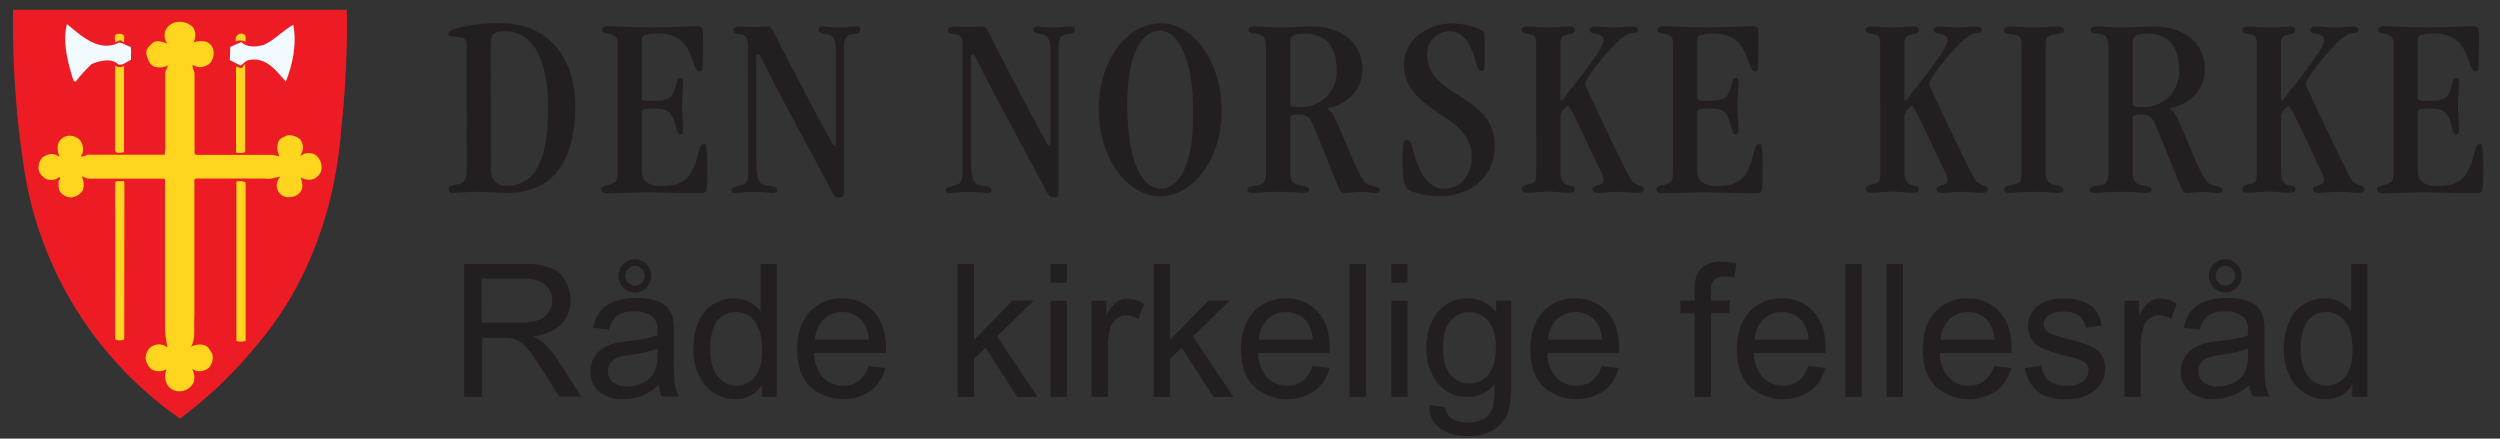 <svg id="Layer_1" data-name="Layer 1" xmlns="http://www.w3.org/2000/svg" viewBox="0 0 572.2 100.39"><rect x="0" y="0" width="572.2" height="100.39" fill="#333333" stroke="none"/><defs><style>.cls-1{fill:#231f20;}.cls-2{fill:#ed1c24;}.cls-3{fill:#ffd520;}.cls-4{fill:#f1fafe;}</style></defs><path class="cls-1" d="M106.82,10.32c0-1.2-.42-1.62-1.51-1.8-.42-.06-1-.12-1.68-.18s-1-.19-1-.61c0-.6.3-.72,2.22-1.32a34.68,34.68,0,0,1,9.86-1.08c5.17,0,9.37,1.8,12.32,5.11s4.62,8.11,4.62,13.94c0,12.26-5,19.77-15.44,19.77-2.22,0-4.39-.24-7.15-.24-2.28,0-4,.24-5.23.24-.78,0-1.14-.3-1.14-.84,0-.72.36-.84,1.86-1.08,1.69-.24,2.29-1.09,2.29-3.13Zm5.52,28.18c0,2.28.85,4,3.61,4a7.46,7.46,0,0,0,7.15-4.39c1.5-2.7,2.35-6.91,2.35-13.1,0-13.28-4.45-17.85-10-17.85-2.52,0-3.13.78-3.13,3Z"/><path class="cls-1" d="M141.38,9.84a1.81,1.81,0,0,0-1.63-2c-1.14-.36-1.92-.3-1.92-1,0-.48.36-.84,1.62-.84,1.5,0,4.33.24,9.8.24,5.11,0,8.59-.24,10.21-.24,1.2,0,1.44.18,1.44,2.29,0,3.06-.06,5.16-.06,6.67,0,1.14-.24,1.38-.72,1.38s-.84-.54-1.08-1.21-.54-1.38-.72-1.92c-1.38-3.72-3.36-5.53-7.87-5.53a8.92,8.92,0,0,0-2.76.36c-.67.18-.79.73-.79,1.39V22.1c0,.84.18,1,2.29,1,3.54,0,4.68-.66,5.23-2.65.72-2.22.66-2.58,1.32-2.58.48,0,.6.3.6,1.38,0,1.62-.24,3.25-.24,4.81,0,1.8.24,4,.24,5.71,0,.78-.3,1-.66,1s-.72-.48-1.08-2c-.79-3.07-1.69-3.91-4.63-3.91s-3.07.24-3.07,1v13.1c0,2.46,1.39,3.61,4.69,3.61,5.35,0,6.91-2.35,8.23-7.4.48-1.86.72-2.16,1.26-2.16.31,0,.49,0,.55.48a32.86,32.86,0,0,1,.24,5.35c0,1.74,0,2.88-.06,3.67,0,1.68-.66,1.74-1.69,1.74-3.72,0-8.41-.24-12.19-.24-3.07,0-6,.24-8.54.24-1.26,0-1.8-.18-1.8-.9,0-.54.42-.78,1.5-1,1.8-.3,2.29-1,2.29-2.95Z"/><path class="cls-1" d="M171.19,10.74c0-1.86-.36-2.65-1.45-2.83-1.38-.24-1.92-.24-1.92-1s.9-.84,1.5-.84c.9,0,2.11.12,3.13.12s2.34-.12,3.24-.12,1,.54,2,2.47c2.34,4.68,9.19,17.72,12.19,23.19.91,1.56,1,1.62,1.15,1.62s.3-.24.3-.72V11.88c0-2.94-.66-3.79-1.87-4s-2.1-.42-2.1-1a.82.82,0,0,1,.84-.84c.66,0,1.62.24,4.15.24,1.38,0,2.52-.24,3.54-.24.79,0,1,.18,1,.78,0,.78-.73.9-2.11,1.08-1.2.24-1.62,1.09-1.62,2.89V43.61c0,1.44,0,1.56-1.2,1.56-.9,0-1-.24-2.35-2.82a22.29,22.29,0,0,0-1.14-2.11c-4.5-8.59-9.25-17.06-13.64-25.78-.6-1.26-1-2-1.32-2s-.42.18-.42,1.08V35.32c0,5,.42,6.67,1.74,7,1.5.36,3,.12,3,1.2,0,.54-.36.66-1,.66a34.37,34.37,0,0,0-4.08-.24c-2.77,0-3.67.24-4.57.24-.54,0-.78-.24-.78-.6,0-.84,1.8-1,2.52-1.26,1.15-.42,1.33-1.45,1.33-3.13Z"/><path class="cls-1" d="M220.35,10.74c0-1.86-.36-2.65-1.44-2.83-1.38-.24-1.92-.24-1.92-1s.9-.84,1.5-.84c.9,0,2.1.12,3.12.12s2.35-.12,3.25-.12,1,.54,2,2.47C229.18,13.2,236,26.24,239,31.71c.9,1.56,1,1.62,1.14,1.62s.3-.24.3-.72V11.88c0-2.94-.66-3.79-1.86-4s-2.1-.42-2.1-1a.82.82,0,0,1,.84-.84c.66,0,1.62.24,4.14.24,1.39,0,2.53-.24,3.55-.24.78,0,1,.18,1,.78,0,.78-.72.9-2.1,1.08-1.2.24-1.63,1.09-1.63,2.89V43.61c0,1.44,0,1.56-1.2,1.56-.9,0-1-.24-2.34-2.82a22.29,22.29,0,0,0-1.14-2.11c-4.51-8.59-9.26-17.06-13.64-25.78-.6-1.26-1-2-1.33-2s-.42.18-.42,1.08V35.32c0,5,.42,6.67,1.75,7,1.5.36,2.94.12,2.94,1.2,0,.54-.36.66-1,.66a34.44,34.44,0,0,0-4.09-.24c-2.76,0-3.66.24-4.56.24-.54,0-.78-.24-.78-.6,0-.84,1.8-1,2.52-1.26,1.14-.42,1.32-1.45,1.32-3.13Z"/><path class="cls-1" d="M251.49,24.86c0-11,6.48-19.53,14.12-19.53s14,8.89,14,20-6.49,19.59-14.06,19.59c-7.76,0-14.06-8.89-14.06-19.95Zm21.63,1.44C273.12,11.82,269,7,265.37,7,261.88,7,258,11.4,258,23.84c0,14.54,4.09,19.35,7.7,19.35s7.39-4.39,7.39-16.83Z"/><path class="cls-1" d="M295.3,39.52c0,1.5.42,2.47,1.8,2.77,1.62.36,2.52.42,2.52,1.14,0,.54-.48.72-1.32.72s-1.86-.24-5.59-.24c-3.9,0-4.56.24-5.65.24s-1.56-.12-1.56-.72c0-.78.66-.72,2.65-1.08,1.14-.24,1.62-1,1.62-3V10.92c0-2-.36-2.77-1.62-3.07s-2.41-.12-2.41-.9.48-.9,1.5-.9c1.93,0,3.43.24,5.53.24,2.53,0,4.81-.24,7.34-.24,7,0,11.71,3.91,11.71,9.62a8.57,8.57,0,0,1-4.68,7.93c-2,1.08-3.07.9-3.31,1.26.12.3.84.36,1.56,1.86,2.29,4.93,3.73,8.9,5.05,11.6,1,2.1,1.86,3.61,2.88,4s2.53.36,2.53,1.14c0,.54-.36.72-1.08.72s-1.75-.24-3.37-.24c-1.32,0-2.64.24-3.66.24s-1.27-1-2.35-3.67c-1-2.4-2.4-6.07-4.81-11.83-.78-1.93-1.56-2.47-3.42-2.47-1.56,0-1.86.18-1.86,1Zm0-16.22c0,1,0,1.2,2.22,1.2A8.05,8.05,0,0,0,305.93,16c0-5.65-2.7-8.3-7.27-8.3-3,0-3.36.67-3.36,2.47Z"/><path class="cls-1" d="M342.11,33.27c0,7.21-5.4,11.6-12.43,11.6-3.07,0-6.49-.66-7.64-1.74-.66-.66-.9-1.81-1-5.17a34.66,34.66,0,0,1,.18-5.17c.18-.6.36-.72.78-.72.73,0,.85.36,1.09,1,1.5,6.43,3.66,10.1,7.57,10.1,3.66,0,6.19-3.25,6.19-7.27,0-4.33-2.89-6.85-6.19-9.08-.84-.54-1.69-1.14-2.53-1.74-3.48-2.4-6.79-5.17-6.79-10.34,0-5.4,5.17-9.37,10.94-9.37,2.76,0,5.95.9,6.91,1.62.48.3.54.48.6,1.93v4c0,2.95,0,3.31-.78,3.31s-.84-1-1.26-2.29c-1.38-4.68-3.31-6.79-6.07-6.79a5.16,5.16,0,0,0-5.05,5.23c0,5.17,4.09,7.45,8.11,10,3.73,2.46,7.33,5.16,7.33,10.87Z"/><path class="cls-1" d="M351.61,10.62c0-1.92-.24-2.47-1.08-2.65-1.5-.42-2.22-.36-2.22-1.14,0-.48.36-.78,1.14-.78,1.14,0,2.83.24,5.11.24,2,0,3.42-.24,4.81-.24.66,0,1.08.18,1.08.84,0,.84-.48.72-1.93,1.08a1.68,1.68,0,0,0-1.38,1.81V21.31c0,1.63.06,1.81.18,1.81s.54-.48,1.14-1.33c1.33-1.74,5.05-6.36,7.15-9.55a7.34,7.34,0,0,0,1.45-3c0-.9-.54-1.27-1.68-1.51-1-.12-1.51-.24-1.51-.9,0-.42.36-.78,1.27-.78,1.2,0,2.88.24,4.32.24,1.62,0,3.25-.24,4.15-.24s1.26.3,1.26.78c0,.72-.54.6-1.68.84s-2.47,1.21-4.21,3.19a49.24,49.24,0,0,0-5.29,6.55c-.72,1.08-.84,1.44-.84,1.8a5.15,5.15,0,0,0,.66,1.68c1.08,2.35,3.67,8,7.33,15.45,2.35,4.92,2.83,5.53,3.85,5.89.78.36,1.56.3,1.56,1.08,0,.42-.3.84-1.2.84-1.2,0-2.64-.24-4.45-.24-2,0-3.66.24-4.68.24s-1.45-.3-1.45-.84.6-.72,1.27-.9,1.32-.42,1.26-1.27-.3-1.32-1.62-4c-1.93-4.15-3.67-7.75-5.29-11.06-.54-1.08-1-1.8-1.26-1.8a3.29,3.29,0,0,0-1.69,2.34V39c0,2.58.84,3.19,1.69,3.37s1.62.12,1.62.9-.54.84-1.62.84-2.29-.24-4.33-.24c-2.53,0-3.55.24-4.93.24-.84,0-1.26-.18-1.26-.9,0-.54.24-.78,1.38-1,1.62-.3,1.92-.61,1.92-3Z"/><path class="cls-1" d="M382.93,9.84a1.81,1.81,0,0,0-1.63-2c-1.14-.36-1.92-.3-1.92-1,0-.48.36-.84,1.63-.84,1.5,0,4.32.24,9.79.24,5.11,0,8.59-.24,10.22-.24,1.2,0,1.44.18,1.44,2.29,0,3.06-.06,5.16-.06,6.67,0,1.14-.24,1.38-.72,1.38s-.84-.54-1.09-1.21-.54-1.38-.72-1.92c-1.38-3.72-3.36-5.53-7.87-5.53a8.92,8.92,0,0,0-2.76.36c-.66.18-.78.73-.78,1.39V22.1c0,.84.18,1,2.28,1,3.54,0,4.69-.66,5.23-2.65.72-2.22.66-2.58,1.32-2.58.48,0,.6.3.6,1.38,0,1.62-.24,3.25-.24,4.81,0,1.8.24,4,.24,5.71,0,.78-.3,1-.66,1s-.72-.48-1.08-2c-.78-3.07-1.68-3.91-4.63-3.91s-3.06.24-3.06,1v13.1c0,2.46,1.38,3.61,4.69,3.61,5.34,0,6.9-2.35,8.23-7.4.48-1.86.72-2.16,1.26-2.16.3,0,.48,0,.54.48a32.86,32.86,0,0,1,.24,5.35c0,1.74,0,2.88-.06,3.67,0,1.68-.66,1.74-1.68,1.74-3.73,0-8.42-.24-12.2-.24-3.07,0-6,.24-8.53.24-1.27,0-1.81-.18-1.81-.9,0-.54.42-.78,1.51-1,1.8-.3,2.28-1,2.28-2.95Z"/><path class="cls-1" d="M430.35,10.62c0-1.92-.24-2.47-1.08-2.65-1.5-.42-2.23-.36-2.23-1.14,0-.48.36-.78,1.14-.78,1.15,0,2.83.24,5.11.24,2,0,3.43-.24,4.81-.24.66,0,1.08.18,1.08.84,0,.84-.48.72-1.92,1.08a1.68,1.68,0,0,0-1.38,1.81V21.31c0,1.63.06,1.81.18,1.81s.54-.48,1.14-1.33c1.32-1.74,5.05-6.36,7.15-9.55a7.42,7.42,0,0,0,1.44-3c0-.9-.54-1.27-1.68-1.51-1-.12-1.5-.24-1.5-.9,0-.42.36-.78,1.26-.78,1.2,0,2.88.24,4.33.24,1.62,0,3.24-.24,4.14-.24s1.26.3,1.26.78c0,.72-.54.6-1.68.84s-2.46,1.21-4.2,3.19a47.71,47.71,0,0,0-5.29,6.55c-.73,1.08-.84,1.44-.84,1.8a4.88,4.88,0,0,0,.66,1.68c1.08,2.35,3.66,8,7.33,15.45,2.34,4.92,2.82,5.53,3.84,5.89.78.36,1.56.3,1.56,1.08,0,.42-.3.84-1.19.84-1.21,0-2.65-.24-4.45-.24-2,0-3.67.24-4.69.24s-1.44-.3-1.44-.84.6-.72,1.26-.9,1.32-.42,1.26-1.27-.3-1.32-1.62-4c-1.92-4.15-3.67-7.75-5.29-11.06-.54-1.08-1-1.8-1.26-1.8a3.31,3.31,0,0,0-1.68,2.34V39c0,2.58.84,3.19,1.68,3.37s1.62.12,1.62.9-.54.84-1.62.84-2.28-.24-4.33-.24c-2.52,0-3.54.24-4.92.24-.85,0-1.27-.18-1.27-.9,0-.54.25-.78,1.39-1,1.62-.3,1.92-.61,1.92-3Z"/><path class="cls-1" d="M468.21,39.34c0,1.62.36,2.59,1.74,2.89s2.35.42,2.35,1.26c0,.48-.42.66-1.44.66s-1.39-.24-5.41-.24-4.45.24-5.35.24-1.38,0-1.38-.78,1-.84,2.22-1.14c1.56-.36,1.74-.67,1.74-2.65V10.08c0-1.56-.42-1.93-1.5-2.11-2-.36-2.52-.18-2.52-1.08,0-.54.54-.84,1.5-.84,1.62,0,3.18.24,5.29.24,2.28,0,4-.24,5.52-.24.85,0,1.45.18,1.45.9s-.66.66-2.64,1c-1.15.18-1.57.91-1.57,2.11Z"/><path class="cls-1" d="M488.11,39.52c0,1.5.42,2.47,1.8,2.77,1.62.36,2.52.42,2.52,1.14,0,.54-.48.72-1.32.72s-1.86-.24-5.59-.24c-3.9,0-4.56.24-5.64.24s-1.57-.12-1.57-.72c0-.78.66-.72,2.65-1.08,1.14-.24,1.62-1,1.62-3V10.92c0-2-.36-2.77-1.62-3.07s-2.41-.12-2.41-.9.48-.9,1.5-.9c1.93,0,3.43.24,5.53.24,2.53,0,4.81-.24,7.34-.24,7,0,11.71,3.91,11.71,9.62a8.56,8.56,0,0,1-4.69,7.93c-2,1.08-3.06.9-3.3,1.26.12.3.84.36,1.56,1.86,2.29,4.93,3.73,8.9,5.05,11.6,1,2.1,1.87,3.61,2.89,4s2.52.36,2.52,1.14c0,.54-.36.72-1.08.72s-1.75-.24-3.37-.24c-1.32,0-2.64.24-3.66.24s-1.27-1-2.35-3.67c-1-2.4-2.4-6.07-4.8-11.83-.78-1.93-1.57-2.47-3.43-2.47-1.56,0-1.86.18-1.86,1Zm0-16.22c0,1,0,1.2,2.22,1.2A8.06,8.06,0,0,0,498.75,16c0-5.65-2.71-8.3-7.28-8.3-3,0-3.36.67-3.36,2.47Z"/><path class="cls-1" d="M516.54,10.62c0-1.92-.24-2.47-1.08-2.65-1.51-.42-2.23-.36-2.23-1.14,0-.48.36-.78,1.14-.78,1.15,0,2.83.24,5.11.24,2,0,3.43-.24,4.81-.24.66,0,1.08.18,1.08.84,0,.84-.48.72-1.92,1.08a1.67,1.67,0,0,0-1.38,1.81V21.31c0,1.63.06,1.81.17,1.81s.54-.48,1.15-1.33c1.32-1.74,5-6.36,7.15-9.55a7.42,7.42,0,0,0,1.44-3c0-.9-.54-1.27-1.68-1.51-1-.12-1.5-.24-1.5-.9,0-.42.35-.78,1.26-.78,1.2,0,2.88.24,4.32.24,1.63,0,3.25-.24,4.15-.24s1.26.3,1.26.78c0,.72-.54.6-1.68.84s-2.46,1.21-4.21,3.19a49.24,49.24,0,0,0-5.29,6.55c-.72,1.08-.84,1.44-.84,1.8a5.15,5.15,0,0,0,.66,1.68c1.09,2.35,3.67,8,7.34,15.45,2.34,4.92,2.82,5.53,3.84,5.89.78.36,1.56.3,1.56,1.08,0,.42-.3.84-1.2.84-1.2,0-2.64-.24-4.45-.24-2,0-3.66.24-4.68.24s-1.44-.3-1.44-.84.6-.72,1.26-.9,1.32-.42,1.26-1.27-.3-1.32-1.62-4c-1.93-4.15-3.67-7.75-5.29-11.06-.54-1.08-1-1.8-1.26-1.8a3.31,3.31,0,0,0-1.68,2.34V39c0,2.58.84,3.19,1.68,3.37s1.62.12,1.62.9-.54.84-1.62.84-2.29-.24-4.33-.24c-2.52,0-3.55.24-4.93.24-.84,0-1.26-.18-1.26-.9,0-.54.24-.78,1.38-1,1.63-.3,1.93-.61,1.93-3Z"/><path class="cls-1" d="M547.85,9.84a1.81,1.81,0,0,0-1.62-2c-1.15-.36-1.93-.3-1.93-1,0-.48.37-.84,1.63-.84,1.5,0,4.32.24,9.79.24,5.11,0,8.6-.24,10.22-.24,1.2,0,1.44.18,1.44,2.29,0,3.06-.06,5.16-.06,6.67,0,1.14-.24,1.38-.72,1.38s-.84-.54-1.09-1.21-.54-1.38-.71-1.92c-1.39-3.72-3.37-5.53-7.88-5.53a8.92,8.92,0,0,0-2.76.36c-.66.18-.78.73-.78,1.39V22.1c0,.84.18,1,2.28,1,3.55,0,4.69-.66,5.23-2.65.72-2.22.66-2.58,1.32-2.58.48,0,.6.3.6,1.38,0,1.62-.24,3.25-.24,4.81,0,1.8.24,4,.24,5.71,0,.78-.3,1-.66,1s-.72-.48-1.08-2c-.78-3.07-1.68-3.91-4.63-3.91s-3.06.24-3.06,1v13.1c0,2.46,1.38,3.61,4.69,3.61,5.34,0,6.9-2.35,8.23-7.4.48-1.86.72-2.16,1.26-2.16.3,0,.48,0,.54.48a32.86,32.86,0,0,1,.24,5.35c0,1.74,0,2.88-.06,3.67,0,1.68-.66,1.74-1.68,1.74-3.73,0-8.41-.24-12.2-.24-3.06,0-5.95.24-8.53.24-1.27,0-1.81-.18-1.81-.9,0-.54.42-.78,1.51-1,1.8-.3,2.28-1,2.28-2.95Z"/><path class="cls-2" d="M79.38,2.25a215,215,0,0,1-1.23,26.68C76.82,47.84,70.36,65.7,58.3,79.56A98.59,98.59,0,0,1,41.2,95.8,85.43,85.43,0,0,1,5.59,39.1,218.21,218.21,0,0,1,3,2.25Z"/><path class="cls-3" d="M44.24,6.33a3.38,3.38,0,0,1,0,3.42,4.46,4.46,0,0,1,2.95-.18,2.52,2.52,0,0,1,1.61,1.8,3.49,3.49,0,0,1-.66,3,3.36,3.36,0,0,1-2.94.95,4.92,4.92,0,0,1-1.06-.47c-.28.67.39,1.33.39,2.09V35.12l.28.32H62.57a7.5,7.5,0,0,0,1.42.34,4,4,0,0,1-.37-3c.18-1.14,1.23-1.33,2.09-1.8a3.77,3.77,0,0,1,3,.95,3,3,0,0,1,.1,3.51l-.1.1c.29.19.67-.29,1.05-.38a3,3,0,0,1,2.56.38,3.57,3.57,0,0,1,1.15,3.7A3.21,3.21,0,0,1,71.69,41a3.64,3.64,0,0,1-2.85-.38c.19,1,.67,2,.09,3-.66,1.24-1.9,1.52-3.22,1.52a2.7,2.7,0,0,1-1.52-4.65c-1,0-2.28.66-3.42.37h-16l-.28.29V72.44c-.19,2.28.38,5-.76,6.93a4.1,4.1,0,0,1,3-.38c1,.29,1.33,1.24,1.89,2.09a3.6,3.6,0,0,1-.85,3.13,3.49,3.49,0,0,1-2.94.67L44,84.41a4.44,4.44,0,0,1,.38,2.94,3.59,3.59,0,0,1-2.85,2.18,3.27,3.27,0,0,1-3-1.14,3.85,3.85,0,0,1-.38-3.89,3.58,3.58,0,0,1-3.52,0A4.14,4.14,0,0,1,33.32,82a3.93,3.93,0,0,1,.86-2.28,3.18,3.18,0,0,1,3.6-.57c.1.19.38.19.57.29A19.14,19.14,0,0,1,37.78,75V41.19l-.18-.29H20.12l-1.42-.56A4.44,4.44,0,0,1,19,43.47a3.43,3.43,0,0,1-2.66,1.71,3,3,0,0,1-2.18-.85c-.86-.57-.76-1.91-.76-2.85.09-.29.66-.67.18-.95a2.94,2.94,0,0,1-2.93.47,3.54,3.54,0,0,1-1.72-1.81A3.31,3.31,0,0,1,9.77,36a4,4,0,0,1,2.09-.76,4.05,4.05,0,0,1,1.8.66A4.56,4.56,0,0,1,13.28,33a2.83,2.83,0,0,1,2.19-1.9,3.37,3.37,0,0,1,2.75.86,3.44,3.44,0,0,1,.66,3.14l-.37.66c.75.28,1.23-.53,2.08-.34h17.1l.14-1.28V16.5c.19-.48.43-1,.62-1.52a4.37,4.37,0,0,1-3.14.28c-1.13-.47-1.61-1.9-1.8-2.94s.76-1.9,1.52-2.57c.95-.66,2.28-.09,3.23.19a3.32,3.32,0,0,1-.48-2.75A3.44,3.44,0,0,1,40.92,5,4.25,4.25,0,0,1,44.24,6.33Z"/><path class="cls-4" d="M27.24,9.75c1,.1,1.71.76,2.66.95.2,1.15,0,1.9.1,3-1.05.38-1.9,1.42-3,1-1.52-1.52-4.37-.76-6.08,0a36.93,36.93,0,0,0-3.61,4l-.47-.19c-1.33-4.18-2.57-8.92-1.52-13C18.41,8,22.59,12.13,27.24,9.75Z"/><path class="cls-4" d="M67.13,5.67c.85,4.47-.19,9.21-1.71,13-2.09-2.28-4.37-5.7-8.36-4.94-1,.1-1.23.95-2.09,1.24L52.6,13.74l.1-3,2.56-1.13c1.24,1.42,3.8,1.13,5.32.57C63,9,64.85,6.91,67.13,5.67Z"/><path class="cls-3" d="M56.21,8.23V9.57A2.54,2.54,0,0,0,54,9.47a1.38,1.38,0,0,1,1.24-1.8A1.24,1.24,0,0,1,56.21,8.23Z"/><path class="cls-3" d="M28.39,9c0,.2.09.48,0,.67-.39-.09-.58-.38-.86-.47-.38.09-.76.47-1.14.38-.1-.48-.38-1.81.57-1.81C27.81,7.57,28.76,8,28.39,9Z"/><path class="cls-3" d="M56.11,34.82a3.62,3.62,0,0,1-2.09.1V15.17c.57.33,1.64.69,1.71-.19a.5.5,0,0,1,.38-.19Z"/><path class="cls-3" d="M28.39,15.07V34.82c-.58.1-1.86.48-2.05-.37V15A1.78,1.78,0,0,0,28.39,15.07Z"/><path class="cls-3" d="M28.43,77.66h0a2.21,2.21,0,0,1-2.05,0V41.76c.38-.57,1.38-.1,1.95-.38l.14.48Z"/><path class="cls-3" d="M56.21,41.76V78.14h-.1V78a2.47,2.47,0,0,1-2,0V41.57A2.83,2.83,0,0,1,56.21,41.76Z"/><path class="cls-1" d="M106.24,90.85V60.41h13.5a18.19,18.19,0,0,1,6.19.82,6.74,6.74,0,0,1,3.38,2.9,8.58,8.58,0,0,1,1.27,4.59,7.64,7.64,0,0,1-2.1,5.46Q126.38,76.4,122,77a10.48,10.48,0,0,1,2.43,1.52,20.73,20.73,0,0,1,3.34,4l5.3,8.28H128l-4-6.33c-1.17-1.83-2.14-3.22-2.9-4.19a9.23,9.23,0,0,0-2-2,5.85,5.85,0,0,0-1.84-.81,11.85,11.85,0,0,0-2.24-.14h-4.67V90.85Zm4-17h8.66a13,13,0,0,0,4.32-.57,4.61,4.61,0,0,0,2.36-1.83,5,5,0,0,0,.82-2.73,4.56,4.56,0,0,0-1.57-3.55q-1.58-1.4-5-1.39h-9.63Z"/><path class="cls-1" d="M150.8,88.13a13.93,13.93,0,0,1-4,2.5,11.68,11.68,0,0,1-4.13.72,8,8,0,0,1-5.58-1.77A5.88,5.88,0,0,1,135.15,85a6,6,0,0,1,.73-3,6.17,6.17,0,0,1,1.93-2.15,9,9,0,0,1,2.69-1.22,26,26,0,0,1,3.33-.56,34,34,0,0,0,6.66-1.29c0-.51,0-.84,0-1a4.13,4.13,0,0,0-1.06-3.22,6.25,6.25,0,0,0-4.25-1.26,6.67,6.67,0,0,0-3.9.92,5.76,5.76,0,0,0-1.86,3.27l-3.65-.5a9.12,9.12,0,0,1,1.64-3.79,7.2,7.2,0,0,1,3.3-2.22,14.72,14.72,0,0,1,5-.78,13.1,13.1,0,0,1,4.59.67,6,6,0,0,1,2.59,1.67,5.79,5.79,0,0,1,1.16,2.54,20.41,20.41,0,0,1,.19,3.45v5a52.71,52.71,0,0,0,.24,6.6,8.27,8.27,0,0,0,.94,2.64h-3.9A7.81,7.81,0,0,1,150.8,88.13Zm-.31-8.34a27.69,27.69,0,0,1-6.1,1.41,13.72,13.72,0,0,0-3.26.75,3.18,3.18,0,0,0-2,3,3.19,3.19,0,0,0,1.14,2.49,4.87,4.87,0,0,0,3.31,1,7.69,7.69,0,0,0,3.84-.94,5.82,5.82,0,0,0,2.47-2.59,9,9,0,0,0,.6-3.73Zm-8.93-16.72a3.58,3.58,0,0,1,1.11-2.62,3.69,3.69,0,0,1,5.27,0,3.85,3.85,0,0,1,0,5.39,3.57,3.57,0,0,1-2.62,1.1,3.62,3.62,0,0,1-2.66-1.11A3.78,3.78,0,0,1,141.56,63.07Zm1.58,0a2.23,2.23,0,0,0,.66,1.64,2.1,2.1,0,0,0,1.54.67,2.12,2.12,0,0,0,1.55-.67,2.16,2.16,0,0,0,.65-1.6,2.23,2.23,0,0,0-.64-1.6,2.16,2.16,0,0,0-3.1,0A2.14,2.14,0,0,0,143.14,63.09Z"/><path class="cls-1" d="M174.37,90.85V88.07a6.85,6.85,0,0,1-6.17,3.28,8.62,8.62,0,0,1-4.84-1.45,9.52,9.52,0,0,1-3.43-4.06,14.05,14.05,0,0,1-1.22-6,15.74,15.74,0,0,1,1.1-6,8.65,8.65,0,0,1,3.31-4.12A8.78,8.78,0,0,1,168,68.3a7.34,7.34,0,0,1,6.08,3V60.41h3.72V90.85Zm-11.81-11q0,4.23,1.78,6.33a5.39,5.39,0,0,0,4.22,2.1,5.28,5.28,0,0,0,4.16-2q1.71-2,1.71-6.11,0-4.53-1.74-6.64a5.35,5.35,0,0,0-4.3-2.12,5.18,5.18,0,0,0-4.16,2C163.11,74.79,162.56,76.93,162.56,79.85Z"/><path class="cls-1" d="M198.81,83.75l3.86.48a9.37,9.37,0,0,1-3.38,5.25,11.47,11.47,0,0,1-14-1.11q-2.84-3-2.83-8.36c0-3.71,1-6.58,2.87-8.63a9.69,9.69,0,0,1,7.43-3.08,9.46,9.46,0,0,1,7.23,3c1.86,2,2.8,4.83,2.8,8.48,0,.22,0,.55,0,1H186.33a8.5,8.5,0,0,0,2.06,5.57A6.11,6.11,0,0,0,193,88.28a5.72,5.72,0,0,0,3.51-1.08A7.17,7.17,0,0,0,198.81,83.75Zm-12.27-6h12.31a7.34,7.34,0,0,0-1.41-4.17,5.72,5.72,0,0,0-4.63-2.16,5.93,5.93,0,0,0-4.33,1.72A6.81,6.81,0,0,0,186.54,77.71Z"/><path class="cls-1" d="M219.2,90.85V60.41h3.74V77.77l8.85-9h4.84L228.19,77l9.29,13.87h-4.61l-7.29-11.27-2.64,2.53v8.74Z"/><path class="cls-1" d="M240.47,64.71v-4.3h3.73v4.3Zm0,26.14v-22h3.73v22Z"/><path class="cls-1" d="M249.85,90.85v-22h3.37v3.34a9.27,9.27,0,0,1,2.37-3.09,4.16,4.16,0,0,1,2.4-.75,7.23,7.23,0,0,1,3.84,1.21L260.55,73a5.28,5.28,0,0,0-2.74-.81,3.6,3.6,0,0,0-2.21.73,4,4,0,0,0-1.39,2,14.72,14.72,0,0,0-.62,4.36V90.85Z"/><path class="cls-1" d="M264.08,90.85V60.41h3.73V77.77l8.85-9h4.84L273.07,77l9.28,13.87h-4.61l-7.29-11.27-2.64,2.53v8.74Z"/><path class="cls-1" d="M300.42,83.75l3.86.48a9.38,9.38,0,0,1-3.39,5.25,11.46,11.46,0,0,1-14-1.11q-2.84-3-2.84-8.36c0-3.71,1-6.58,2.87-8.63a9.7,9.7,0,0,1,7.43-3.08,9.46,9.46,0,0,1,7.23,3c1.87,2,2.8,4.83,2.8,8.48,0,.22,0,.55,0,1H287.94A8.44,8.44,0,0,0,290,86.35a6.11,6.11,0,0,0,4.61,1.93,5.72,5.72,0,0,0,3.51-1.08A7.19,7.19,0,0,0,300.42,83.75Zm-12.28-6h12.32a7.49,7.49,0,0,0-1.41-4.17,5.75,5.75,0,0,0-4.64-2.16,5.9,5.9,0,0,0-4.32,1.72A6.82,6.82,0,0,0,288.14,77.71Z"/><path class="cls-1" d="M308.89,90.85V60.41h3.74V90.85Z"/><path class="cls-1" d="M318.44,64.71v-4.3h3.74v4.3Zm0,26.14v-22h3.74v22Z"/><path class="cls-1" d="M327.18,92.68l3.64.54a3.46,3.46,0,0,0,1.26,2.45,6.25,6.25,0,0,0,3.8,1,6.69,6.69,0,0,0,4-1,5.09,5.09,0,0,0,1.91-2.91,24.44,24.44,0,0,0,.27-4.79,7.69,7.69,0,0,1-6.1,2.88,8.3,8.3,0,0,1-7-3.28,12.63,12.63,0,0,1-2.5-7.87,14.5,14.5,0,0,1,1.15-5.82,9.1,9.1,0,0,1,3.31-4.12A8.94,8.94,0,0,1,336,68.3a7.88,7.88,0,0,1,6.43,3.16V68.8h3.45V87.86q0,5.16-1.05,7.3a7.62,7.62,0,0,1-3.32,3.4,11.53,11.53,0,0,1-5.6,1.24A10.56,10.56,0,0,1,329.53,98,6,6,0,0,1,327.18,92.68Zm3.1-13.25q0,4.35,1.72,6.34a5.47,5.47,0,0,0,4.32,2,5.53,5.53,0,0,0,4.32-2q1.74-2,1.74-6.22,0-4.05-1.79-6.11a5.57,5.57,0,0,0-4.33-2,5.39,5.39,0,0,0-4.24,2Q330.28,75.44,330.28,79.43Z"/><path class="cls-1" d="M366.61,83.75l3.87.48a9.38,9.38,0,0,1-3.39,5.25,11.46,11.46,0,0,1-14-1.11q-2.83-3-2.84-8.36c0-3.71,1-6.58,2.87-8.63a9.7,9.7,0,0,1,7.43-3.08,9.46,9.46,0,0,1,7.23,3c1.87,2,2.8,4.83,2.8,8.48,0,.22,0,.55,0,1H354.14a8.44,8.44,0,0,0,2.05,5.57,6.11,6.11,0,0,0,4.61,1.93,5.72,5.72,0,0,0,3.51-1.08A7.11,7.11,0,0,0,366.61,83.75Zm-12.27-6h12.32a7.41,7.41,0,0,0-1.42-4.17,5.72,5.72,0,0,0-4.63-2.16,5.94,5.94,0,0,0-4.33,1.72A6.86,6.86,0,0,0,354.34,77.71Z"/><path class="cls-1" d="M387.88,90.85V71.71h-3.3V68.8h3.3V66.45a10.38,10.38,0,0,1,.39-3.3,4.79,4.79,0,0,1,1.9-2.35,6.79,6.79,0,0,1,3.81-.91,18.27,18.27,0,0,1,3.49.38l-.56,3.26a12.37,12.37,0,0,0-2.2-.21,3.25,3.25,0,0,0-2.41.73,3.94,3.94,0,0,0-.7,2.72v2h4.29v2.91H391.6V90.85Z"/><path class="cls-1" d="M413.9,83.75l3.86.48a9.38,9.38,0,0,1-3.39,5.25,11.46,11.46,0,0,1-14-1.11q-2.83-3-2.83-8.36c0-3.71.95-6.58,2.86-8.63a9.7,9.7,0,0,1,7.43-3.08,9.46,9.46,0,0,1,7.23,3c1.87,2,2.8,4.83,2.8,8.48,0,.22,0,.55,0,1H401.42a8.49,8.49,0,0,0,2.05,5.57,6.11,6.11,0,0,0,4.61,1.93,5.72,5.72,0,0,0,3.51-1.08A7.19,7.19,0,0,0,413.9,83.75Zm-12.28-6h12.32a7.49,7.49,0,0,0-1.41-4.17,5.73,5.73,0,0,0-4.63-2.16,5.93,5.93,0,0,0-4.33,1.72A6.86,6.86,0,0,0,401.62,77.71Z"/><path class="cls-1" d="M422.37,90.85V60.41h3.74V90.85Z"/><path class="cls-1" d="M431.82,90.85V60.41h3.74V90.85Z"/><path class="cls-1" d="M456.44,83.75l3.87.48a9.38,9.38,0,0,1-3.39,5.25,11.46,11.46,0,0,1-14-1.11q-2.83-3-2.84-8.36c0-3.71,1-6.58,2.87-8.63a9.7,9.7,0,0,1,7.43-3.08,9.46,9.46,0,0,1,7.23,3c1.87,2,2.8,4.83,2.8,8.48,0,.22,0,.55,0,1H444a8.44,8.44,0,0,0,2,5.57,6.11,6.11,0,0,0,4.61,1.93,5.72,5.72,0,0,0,3.51-1.08A7.11,7.11,0,0,0,456.44,83.75Zm-12.27-6h12.32a7.41,7.41,0,0,0-1.42-4.17,5.72,5.72,0,0,0-4.63-2.16,5.94,5.94,0,0,0-4.33,1.72A6.86,6.86,0,0,0,444.17,77.71Z"/><path class="cls-1" d="M463.51,84.27l3.69-.58a5.23,5.23,0,0,0,1.73,3.41,6.11,6.11,0,0,0,4,1.18,5.83,5.83,0,0,0,3.82-1A3.14,3.14,0,0,0,478,84.77a2.27,2.27,0,0,0-1.1-2,15.73,15.73,0,0,0-3.82-1.27,34.16,34.16,0,0,1-5.7-1.8A5.45,5.45,0,0,1,465,77.62a5.55,5.55,0,0,1-.82-3,5.63,5.63,0,0,1,.67-2.73,6,6,0,0,1,1.84-2.09A7.67,7.67,0,0,1,469,68.75a11.21,11.21,0,0,1,3.23-.45,12.75,12.75,0,0,1,4.56.75,6.22,6.22,0,0,1,2.89,2A8.05,8.05,0,0,1,481,74.49l-3.66.5a4,4,0,0,0-1.44-2.66,5.24,5.24,0,0,0-3.37-1,6.12,6.12,0,0,0-3.68.85,2.49,2.49,0,0,0-1.1,2,2,2,0,0,0,.46,1.31,3.34,3.34,0,0,0,1.43,1c.37.13,1.47.45,3.3,1a46.54,46.54,0,0,1,5.54,1.74,5.58,5.58,0,0,1,2.46,2,5.51,5.51,0,0,1,.89,3.2,6.23,6.23,0,0,1-1.09,3.51,7,7,0,0,1-3.15,2.56,11.48,11.48,0,0,1-4.65.9c-2.86,0-5.05-.59-6.55-1.78A8.29,8.29,0,0,1,463.51,84.27Z"/><path class="cls-1" d="M486.22,90.85v-22h3.37v3.34A9.14,9.14,0,0,1,492,69.05a4.16,4.16,0,0,1,2.4-.75,7.23,7.23,0,0,1,3.84,1.21L496.92,73a5.28,5.28,0,0,0-2.74-.81,3.58,3.58,0,0,0-2.21.73,4,4,0,0,0-1.39,2,14.72,14.72,0,0,0-.62,4.36V90.85Z"/><path class="cls-1" d="M514.81,88.13a13.93,13.93,0,0,1-4,2.5,11.66,11.66,0,0,1-4.12.72,8,8,0,0,1-5.59-1.77A5.88,5.88,0,0,1,499.16,85a6,6,0,0,1,.73-3,6.2,6.2,0,0,1,1.94-2.15,8.8,8.8,0,0,1,2.69-1.22,25.48,25.48,0,0,1,3.32-.56,33.8,33.8,0,0,0,6.66-1.29c0-.51,0-.84,0-1a4.17,4.17,0,0,0-1-3.22,6.3,6.3,0,0,0-4.26-1.26,6.67,6.67,0,0,0-3.9.92,5.7,5.7,0,0,0-1.85,3.27l-3.66-.5a9.12,9.12,0,0,1,1.64-3.79,7.2,7.2,0,0,1,3.3-2.22,14.72,14.72,0,0,1,5-.78,13.1,13.1,0,0,1,4.59.67,6,6,0,0,1,2.59,1.67,5.91,5.91,0,0,1,1.17,2.54,21.92,21.92,0,0,1,.18,3.45v5a52.71,52.71,0,0,0,.24,6.6,8.29,8.29,0,0,0,1,2.64h-3.91A8.27,8.27,0,0,1,514.81,88.13Zm-.31-8.34a27.69,27.69,0,0,1-6.1,1.41,13.72,13.72,0,0,0-3.26.75,3.18,3.18,0,0,0-2,3,3.19,3.19,0,0,0,1.14,2.49,4.88,4.88,0,0,0,3.31,1,7.69,7.69,0,0,0,3.84-.94,5.77,5.77,0,0,0,2.47-2.59,9,9,0,0,0,.6-3.73Zm-8.93-16.72a3.55,3.55,0,0,1,1.12-2.62,3.68,3.68,0,0,1,5.26,0,3.85,3.85,0,0,1,0,5.39,3.69,3.69,0,0,1-5.27,0A3.75,3.75,0,0,1,505.57,63.07Zm1.58,0a2.23,2.23,0,0,0,.66,1.64,2.1,2.1,0,0,0,1.54.67,2.12,2.12,0,0,0,1.55-.67,2.17,2.17,0,0,0,.66-1.6,2.24,2.24,0,0,0-.65-1.6,2.16,2.16,0,0,0-3.1,0A2.14,2.14,0,0,0,507.15,63.09Z"/><path class="cls-1" d="M538.38,90.85V88.07a6.85,6.85,0,0,1-6.16,3.28,8.63,8.63,0,0,1-4.85-1.45,9.52,9.52,0,0,1-3.43-4.06,14.05,14.05,0,0,1-1.21-6,15.55,15.55,0,0,1,1.1-6,8.58,8.58,0,0,1,3.3-4.12,8.8,8.8,0,0,1,4.92-1.44,7.34,7.34,0,0,1,6.08,3V60.41h3.72V90.85Zm-11.81-11q0,4.23,1.78,6.33a5.39,5.39,0,0,0,4.22,2.1,5.28,5.28,0,0,0,4.16-2c1.14-1.33,1.72-3.37,1.72-6.11,0-3-.59-5.23-1.75-6.64a5.33,5.33,0,0,0-4.3-2.12,5.18,5.18,0,0,0-4.16,2Q526.58,75.47,526.57,79.85Z"/></svg>